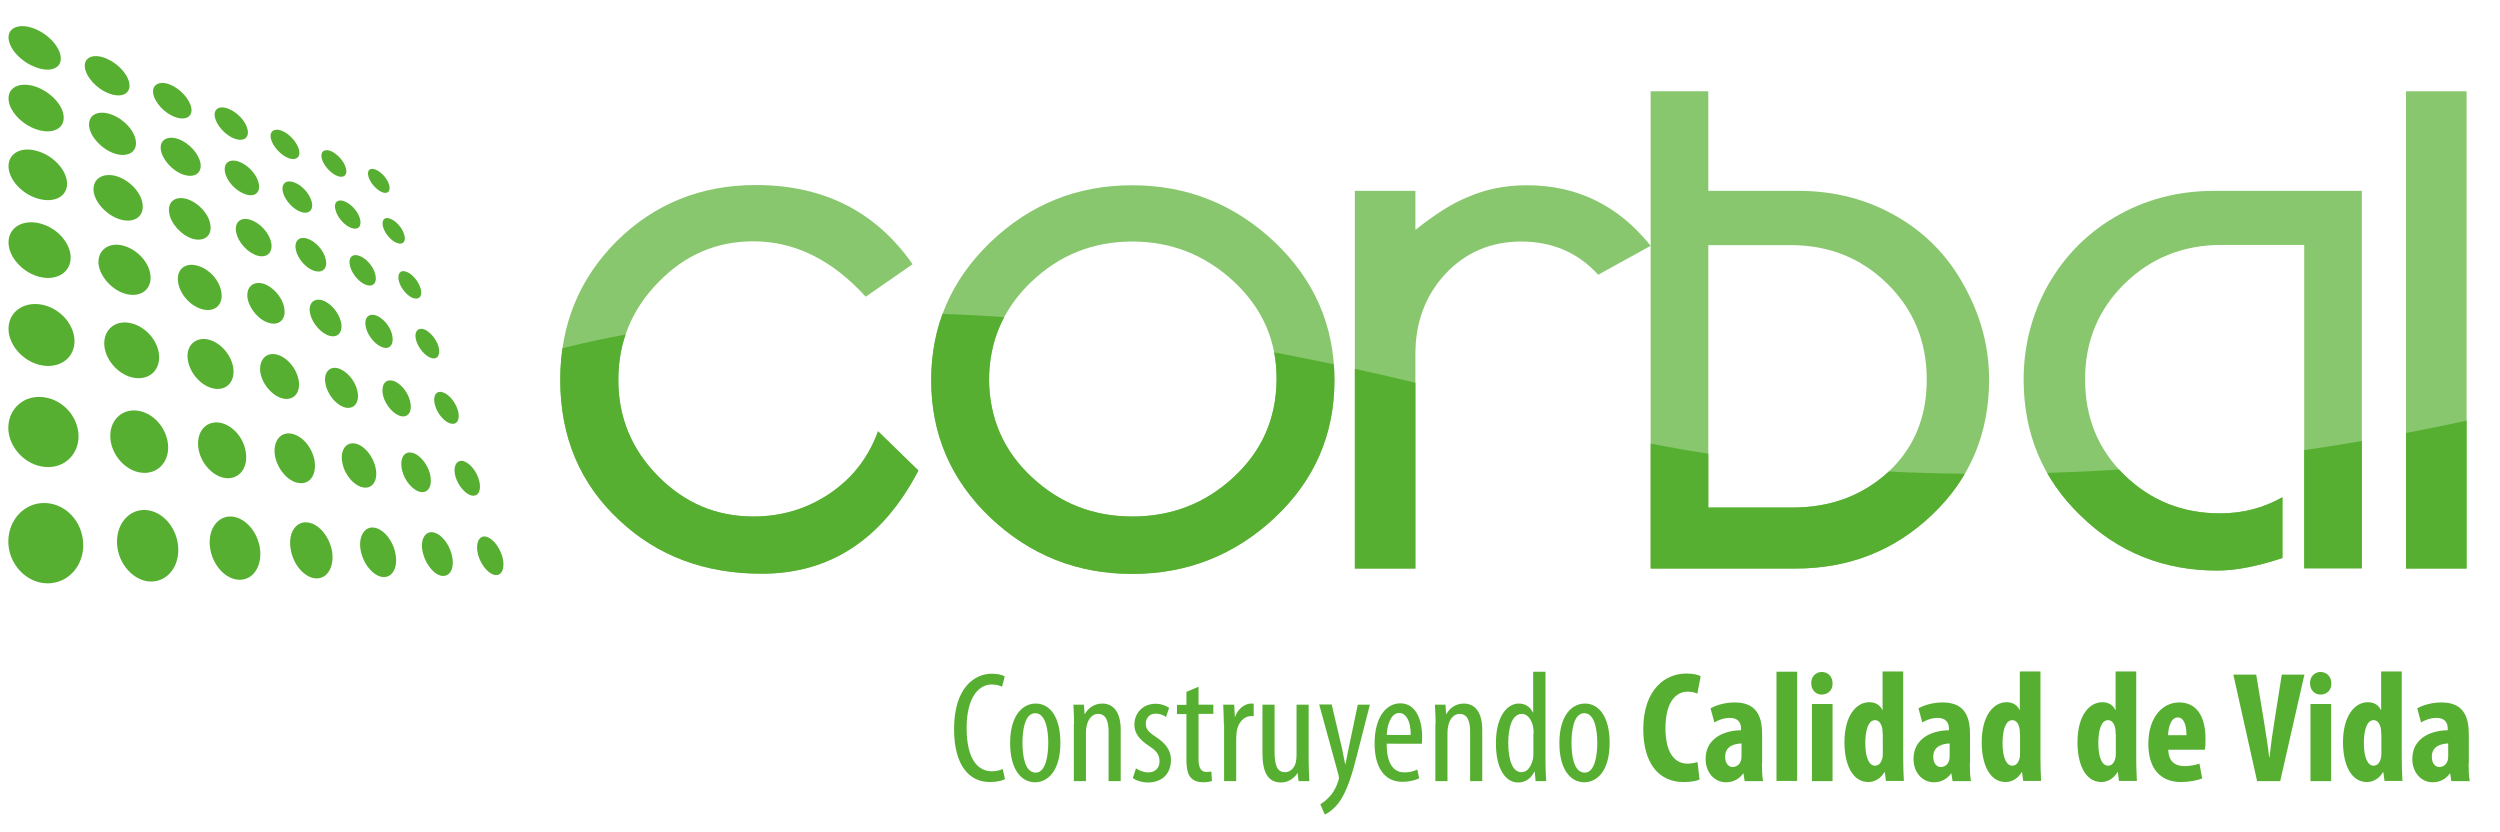 <svg xmlns="http://www.w3.org/2000/svg" xmlns:xlink="http://www.w3.org/1999/xlink" id="Capa_1" x="0px" y="0px" viewBox="0 0 1114.7 370.9" style="enable-background:new 0 0 1114.7 370.9;" xml:space="preserve"> <style type="text/css"> .st0{fill-rule:evenodd;clip-rule:evenodd;fill:#56AF31;} .st1{opacity:0.7;} .st2{fill:#56AF31;} .st3{fill:none;} .st4{clip-path:url(#SVGID_00000173158206386457040370000004459186710964277933_);} </style> <g> <g> <g> <path class="st0" d="M216.1,239.2c3,0.2,6.3,4,7.8,8.7c1.4,4.7,0.2,8.6-2.7,8.5c-3,0-6.6-4.1-8-8.9 C211.9,242.8,213.3,239.1,216.1,239.2L216.1,239.2z"></path> <path class="st0" d="M206.2,205.5c2.7,0.4,6.1,4.1,7.3,8.3c1.3,4.2,0.1,7.5-2.8,7.2c-2.9-0.3-6.3-4.2-7.6-8.4 C201.9,208.2,203.3,205.2,206.2,205.5L206.2,205.5z"></path> <path class="st0" d="M197,174.8c2.8,0.6,5.9,4.1,7.1,8c1.2,3.8-0.1,6.7-2.9,6.1c-2.8-0.5-6.1-4.2-7.2-8.1 C192.8,176.9,194.3,174.2,197,174.8L197,174.8z"></path> <path class="st0" d="M188.7,146.7c2.7,0.8,5.7,4.2,6.8,7.7c1,3.5-0.2,6-3,5.3c-2.7-0.7-5.9-4.3-6.9-7.8 C184.5,148.3,186,146.1,188.7,146.7L188.7,146.7z"></path> <path class="st0" d="M181,121.1c2.6,0.8,5.5,4.1,6.5,7.4c1,3.2-0.3,5.2-3,4.5c-2.6-0.7-5.7-4.2-6.6-7.5 C177,122.2,178.4,120.2,181,121.1L181,121.1z"></path> <path class="st0" d="M173.9,97.5c2.6,0.9,5.4,4,6.3,7c1,3-0.4,4.8-3,3.9c-2.6-0.8-5.5-4.1-6.4-7.2 C170,98.2,171.4,96.5,173.9,97.5L173.9,97.5z"></path> <path class="st0" d="M167.4,75.6c2.6,1,5.3,4,6.1,6.8c0.8,2.8-0.6,4.3-3.1,3.3c-2.5-1-5.3-4.1-6.1-6.9 C163.5,76,164.9,74.6,167.4,75.6L167.4,75.6z"></path> <path class="st0" d="M192.6,237.3c3.5,0.2,7.4,4.5,8.8,9.9c1.4,5.2-0.2,9.6-3.8,9.6c-3.5,0-7.6-4.6-9-10.1 C187.2,241.3,189.1,237.1,192.6,237.3L192.6,237.3z"></path> <path class="st0" d="M183.3,201.8c3.4,0.4,7.1,4.6,8.4,9.4c1.2,4.8-0.3,8.5-3.8,8.2c-3.4-0.3-7.4-4.7-8.6-9.6 C178.1,204.8,179.9,201.3,183.3,201.8L183.3,201.8z"></path> <path class="st0" d="M174.9,169.7c3.3,0.7,6.8,4.7,7.9,9c1.2,4.3-0.5,7.5-3.8,6.9c-3.3-0.6-7.1-4.8-8.2-9.2 C169.8,171.9,171.6,169,174.9,169.7L174.9,169.7z"></path> <path class="st0" d="M167.2,140.5c3.2,0.9,6.6,4.6,7.6,8.6c1,3.9-0.6,6.7-3.8,5.9c-3.2-0.8-6.8-4.8-7.8-8.8 C162.1,142.2,164,139.7,167.2,140.5L167.2,140.5z"></path> <path class="st0" d="M160,114c3.1,1,6.4,4.6,7.3,8.2c1,3.6-0.7,5.9-3.8,4.9c-3.1-0.9-6.5-4.8-7.4-8.4 C155.1,115.1,156.9,113,160,114L160,114z"></path> <path class="st0" d="M153.4,89.7c3.1,1.1,6.2,4.5,7.1,7.8c0.9,3.3-0.7,5.2-3.7,4.2c-3.1-1-6.4-4.7-7.2-8.1 C148.6,90.4,150.5,88.6,153.4,89.7L153.4,89.7z"></path> <path class="st0" d="M147.4,67.3c2.9,1.2,6,4.5,6.8,7.6c0.9,3-0.8,4.7-3.7,3.6c-3-1.1-6.2-4.7-7-7.7 C142.7,67.7,144.5,66.2,147.4,67.3L147.4,67.3z"></path> <path class="st0" d="M166.3,235.2c4.1,0.2,8.6,5.1,9.9,11.1c1.4,6-0.8,11-5,11c-4.3,0-9-5.3-10.3-11.5 C159.6,239.7,162.2,235,166.3,235.2L166.3,235.2z"></path> <path class="st0" d="M158,197.7c4,0.5,8.2,5.3,9.4,10.6c1.3,5.4-0.9,9.5-5,9.1c-4.1-0.4-8.6-5.3-9.7-10.8 C151.5,201.1,154,197.2,158,197.7L158,197.7z"></path> <path class="st0" d="M150.3,164.1c3.9,0.9,7.9,5.2,9,10c1.2,4.8-1,8.3-4.9,7.7c-4-0.7-8.2-5.4-9.2-10.4 C144.1,166.6,146.5,163.4,150.3,164.1L150.3,164.1z"></path> <path class="st0" d="M143.4,133.8c3.7,1,7.5,5.2,8.6,9.6c1.1,4.3-1.1,7.3-4.8,6.4c-3.8-0.9-7.9-5.4-8.9-9.9 C137.3,135.5,139.7,132.9,143.4,133.8L143.4,133.8z"></path> <path class="st0" d="M137,106.4c3.6,1.1,7.3,5.1,8.2,9.1c1,3.9-1.1,6.4-4.9,5.3c-3.7-1-7.5-5.3-8.4-9.4 C131.1,107.5,133.4,105.2,137,106.4L137,106.4z"></path> <path class="st0" d="M131.1,81.3c3.5,1.2,7,5.1,7.9,8.7c0.9,3.6-1.3,5.7-4.8,4.5c-3.6-1.2-7.3-5.4-8.1-9 C125.3,81.9,127.6,80,131.1,81.3L131.1,81.3z"></path> <path class="st0" d="M125.7,58.3c3.4,1.4,6.7,5.1,7.6,8.4c0.9,3.3-1.3,5.1-4.7,3.8c-3.4-1.3-7-5.3-7.8-8.6 C120,58.5,122.3,57,125.7,58.3L125.7,58.3z"></path> <path class="st0" d="M136.7,232.9c5.1,0.3,9.9,5.8,11.3,12.6c1.2,6.7-1.7,12.4-6.8,12.4c-5.2,0-10.5-6-11.6-13.1 C128.4,237.9,131.7,232.6,136.7,232.9L136.7,232.9z"></path> <path class="st0" d="M129.5,193.3c4.9,0.6,9.5,5.8,10.7,11.8c1.1,6-1.6,10.8-6.6,10.3c-5-0.4-9.9-6.1-11-12.2 C121.6,197,124.8,192.7,129.5,193.3L129.5,193.3z"></path> <path class="st0" d="M123,158c4.6,0.9,9.1,5.9,10.1,11.3c1.1,5.3-1.7,9.2-6.5,8.5c-4.8-0.9-9.5-6.1-10.5-11.6 C115.3,160.7,118.4,157.1,123,158L123,158z"></path> <path class="st0" d="M117.1,126.4c4.4,1.2,8.7,5.9,9.6,10.7c1,4.8-1.8,8.1-6.3,7c-4.6-1-9.1-6.1-10-11 C109.6,128.2,112.7,125.3,117.1,126.4L117.1,126.4z"></path> <path class="st0" d="M111.6,98c4.3,1.3,8.4,5.8,9.3,10.1c0.9,4.4-1.8,7.1-6.1,5.9c-4.4-1.3-8.7-6-9.5-10.5 C104.4,99.1,107.4,96.6,111.6,98L111.6,98z"></path> <path class="st0" d="M106.6,72.1c4.1,1.5,8,5.8,8.8,9.8c0.8,3.9-1.8,6.2-6,4.7c-4.3-1.4-8.4-5.9-9.1-10 C99.6,72.6,102.4,70.6,106.6,72.1L106.6,72.1z"></path> <path class="st0" d="M101.9,48.5c4,1.6,7.8,5.7,8.5,9.3c0.8,3.7-1.8,5.5-5.9,4c-4-1.5-8-5.9-8.7-9.6 C95.1,48.5,97.9,46.9,101.9,48.5L101.9,48.5z"></path> <path class="st0" d="M103.2,230.3c6,0.4,11.6,6.6,12.7,14.2c1.1,7.6-2.8,14.1-9.1,14c-6.3,0-12.3-6.8-13.2-14.7 C92.7,235.9,97.1,230,103.2,230.3L103.2,230.3z"></path> <path class="st0" d="M97.6,188.4c5.8,0.8,11.1,6.6,12,13.3c1.1,6.7-2.8,12-8.7,11.5c-5.9-0.5-11.7-6.8-12.5-13.8 C87.6,192.5,91.8,187.7,97.6,188.4L97.6,188.4z"></path> <path class="st0" d="M92.5,151.3c5.5,1.1,10.5,6.6,11.5,12.6c0.9,6-2.7,10.3-8.4,9.4c-5.7-0.9-11.1-6.9-11.9-13.1 C82.9,154.2,87,150.3,92.5,151.3L92.5,151.3z"></path> <path class="st0" d="M87.8,118.4c5.3,1.3,10.1,6.5,10.9,11.9c0.9,5.4-2.7,8.9-8.1,7.7c-5.4-1.2-10.6-6.8-11.2-12.4 C78.6,120.2,82.5,117,87.8,118.4L87.8,118.4z"></path> <path class="st0" d="M83.5,88.8c5,1.6,9.6,6.6,10.3,11.4c0.8,4.8-2.6,7.7-7.8,6.3C80.9,105,76,99.6,75.4,94.7 C74.7,89.7,78.5,87.2,83.5,88.8L83.5,88.8z"></path> <path class="st0" d="M79.5,62c4.8,1.7,9.1,6.5,9.9,10.8c0.7,4.3-2.6,6.7-7.5,5.1c-5-1.6-9.6-6.8-10.2-11.2 C71.1,62.4,74.7,60.3,79.5,62L79.5,62z"></path> <path class="st0" d="M75.8,37.7c4.6,1.9,8.8,6.5,9.5,10.4c0.7,3.9-2.5,5.8-7.2,4.1c-4.8-1.7-9.2-6.6-9.8-10.6 C67.7,37.6,71.3,35.9,75.8,37.7L75.8,37.7z"></path> <path class="st0" d="M64.9,227.4c7.3,0.4,13.7,7.4,14.5,16c0.9,8.6-4.4,15.9-12,15.9c-7.6,0-14.7-7.7-15.2-16.7 C51.7,233.7,57.5,227,64.9,227.4L64.9,227.4z"></path> <path class="st0" d="M61.2,183.1c6.9,0.8,12.9,7.4,13.7,14.9c0.8,7.5-4.2,13.4-11.4,12.8c-7.2-0.5-13.8-7.7-14.3-15.5 C48.7,187.5,54.3,182.2,61.2,183.1L61.2,183.1z"></path> <path class="st0" d="M57.9,144c6.6,1.3,12.3,7.4,13,14.1c0.7,6.6-4,11.4-10.9,10.4c-6.8-1-13-7.7-13.5-14.6 C46.1,147,51.3,142.7,57.9,144L57.9,144z"></path> <path class="st0" d="M54.8,109.5c6.3,1.6,11.7,7.4,12.3,13.3c0.6,5.9-3.9,9.8-10.4,8.4c-6.4-1.4-12.3-7.8-12.8-13.8 C43.6,111.3,48.7,107.9,54.8,109.5L54.8,109.5z"></path> <path class="st0" d="M52.1,78.6c5.9,1.9,11,7.4,11.5,12.6c0.6,5.3-3.7,8.4-9.8,6.7c-6.1-1.7-11.7-7.7-12.1-13 C41.4,79.5,46.1,76.8,52.1,78.6L52.1,78.6z"></path> <path class="st0" d="M49.5,51c5.7,2,10.6,7.3,11.1,12.1c0.5,4.7-3.6,7.2-9.4,5.4c-5.8-1.9-11.1-7.6-11.5-12.5 C39.4,51.1,43.8,49,49.5,51L49.5,51z"></path> <path class="st0" d="M47.2,26c5.4,2.2,10,7.2,10.5,11.5c0.5,4.3-3.5,6.3-9,4.2c-5.6-2-10.5-7.5-10.9-11.9 C37.5,25.4,41.8,23.8,47.2,26L47.2,26z"></path> <path class="st0" d="M20.5,224.3c9,0.5,16.2,8.3,16.6,18c0.4,9.7-6.5,17.8-15.9,17.8c-9.4,0-17.5-8.6-17.5-18.7 C3.8,231.2,11.5,223.8,20.5,224.3L20.5,224.3z"></path> <path class="st0" d="M19.4,177.1c8.4,1,15.2,8.3,15.6,16.8c0.4,8.3-6.1,15.1-14.9,14.3c-8.8-0.7-16.4-8.8-16.4-17.5 C3.8,181.9,11,176,19.4,177.1L19.4,177.1z"></path> <path class="st0" d="M18.5,135.8c8,1.5,14.3,8.4,14.7,15.7c0.4,7.4-5.7,12.7-14,11.5c-8.3-1.2-15.4-8.8-15.4-16.4 C3.8,139,10.6,134.4,18.5,135.8L18.5,135.8z"></path> <path class="st0" d="M17.7,99.6c7.4,1.8,13.5,8.3,13.8,14.8c0.3,6.5-5.5,10.8-13.2,9.2c-7.8-1.6-14.5-8.8-14.5-15.5 C3.8,101.4,10.2,97.7,17.7,99.6L17.7,99.6z"></path> <path class="st0" d="M16.8,67.4c7.1,2.1,12.8,8.4,13.1,14.1c0.3,5.8-5.2,9.1-12.5,7.2C10,86.8,3.8,80.1,3.8,74.1 C3.8,68.1,9.8,65.2,16.8,67.4L16.8,67.4z"></path> <path class="st0" d="M16.1,38.7c6.6,2.4,12.1,8.3,12.3,13.4c0.3,5.2-4.9,7.9-11.8,5.7c-7-2.2-12.8-8.6-12.8-13.9 C3.8,38.5,9.4,36.4,16.1,38.7L16.1,38.7z"></path> <path class="st0" d="M15.4,12.8c6.3,2.5,11.4,8.2,11.7,12.9c0.3,4.7-4.6,6.8-11.1,4.3C9.3,27.6,3.8,21.5,3.8,16.7 C3.8,12,9.1,10.3,15.4,12.8L15.4,12.8z"></path> <g class="st1"> <path class="st2" d="M369.9,220.1c-10.1,6.8-21.5,10.2-34,10.2c-16.4,0-30.5-5.9-42.4-17.9c-11.8-11.9-17.8-26.2-17.8-43 c0-16.8,5.9-31.3,17.8-43.5c11.8-12.2,25.9-18.3,42.4-18.3c18.4,0,35.1,8.2,50.1,24.7l20.9-14.5c-16.4-23.5-39.7-35.3-69.9-35.3 c-24.5,0-45.2,8.4-62,25c-16.7,16.7-25.2,37.3-25.2,61.8c0,25.5,8.8,46.4,26.5,62.8c16.9,15.8,38,23.7,63.3,23.7 c30.5,0,53.9-15.3,69.9-46l-18-17.5C387.2,204.1,380,213.3,369.9,220.1z"></path> <path class="st2" d="M504.8,82.6c-24.4,0-45.4,8.4-63.1,25.3c-17.6,16.9-26.5,37.4-26.5,61.6c0,24.2,8.9,44.7,26.5,61.4 c17.6,16.6,38.6,25,63.1,25c24.5,0,45.7-8.4,63.5-25c17.8-16.7,26.7-37.1,26.7-61.4c0-24.2-8.9-44.7-26.7-61.6 C550.5,91.1,529.3,82.6,504.8,82.6z M550,212.8c-12.6,11.7-27.7,17.5-45.1,17.5c-17.4,0-32.2-5.8-44.8-17.5 c-12.5-11.6-18.9-26.1-19.1-43.3c0-17.2,6.3-31.8,18.8-43.8c12.6-12,27.5-18,45.1-18c17.4,0,32.6,6,45.4,18 c12.8,12,19.1,26.6,18.9,43.8C569,186.8,562.6,201.2,550,212.8z"></path> <path class="st2" d="M680.8,82.6c-9.8,0-18.6,1.8-26.6,5.4c-6.6,2.6-14.3,7.5-23.1,14.5V85.1h-27v168.4h27v-95.7 c0-14.2,4.5-26.1,13.4-35.7c8.9-9.5,20.2-14.4,33.8-14.4c13.8,0,25.3,4.9,34.3,14.8l23.4-12.9C721.6,91.6,703.2,82.6,680.8,82.6 z"></path> <path class="st2" d="M846.4,96.9C833,89,818.2,85.1,801.9,85.1h-40.2V40.7H736v68.9v143.9h64.6c23.8,0,44.2-8,61-24.1 c16.8-16,25.3-36.1,25.3-60.1c0-13.6-3.2-26.6-9.6-39C870.1,115.9,859.8,104.8,846.4,96.9z M841.9,210.5 c-11.5,10.5-25.7,15.8-42.6,15.8h-37.6v-117h36.8c16.9,0,31.3,5.7,43,17.2c11.7,11.5,17.6,25.7,17.6,42.8 C859.1,186.1,853.4,199.8,841.9,210.5z"></path> <path class="st2" d="M942.8,96.9c-13.4,7.9-23.9,19-31.3,33.3c-6.2,12.4-9.2,25.4-9.2,39c0,24,8.4,44.3,25.3,60.6 c16.8,16.5,37.2,24.6,61,24.6c8.3,0,18-1.9,29.1-5.6v-27.1c-8.5,4.8-17.7,7.2-27.8,7.2c-16.8,0-31-5.7-42.7-17.1 c-11.7-11.4-17.5-25.6-17.5-42.6c0-17,5.9-31.3,17.7-42.8c11.8-11.5,26.2-17.2,43.2-17.2h36.8v144.2h25.7V85.1h-65.9 C971,85.1,956.2,89,942.8,96.9z"></path> <rect x="1072.8" y="40.7" class="st2" width="27" height="212.8"></rect> </g> <path class="st3" d="M164.4,190.3c0,0,152-114.3,539.3-0.2c0,0,214.1,67.1,522.1-37.6c364.4-123.9-13.2-158.2-13.2-158.2 L288.6-16.4L107.6,66.8L164.4,190.3z"></path> <g> <defs> <path id="SVGID_1_" d="M164.4,190.3c0,0,152-114.3,539.3-0.2c0,0,214.1,67.1,522.1-37.6c364.4-123.9-66.2,201.9-66.2,201.9 l-923.9-10.7L107.6,66.8L164.4,190.3z"></path> </defs> <clipPath id="SVGID_00000165217923688309860190000015265170498867955885_"> <use xlink:href="#SVGID_1_" style="overflow:visible;"></use> </clipPath> <g style="clip-path:url(#SVGID_00000165217923688309860190000015265170498867955885_);"> <path class="st2" d="M369.9,220.1c-10.1,6.8-21.5,10.2-34,10.2c-16.4,0-30.5-5.9-42.4-17.9c-11.8-11.9-17.8-26.2-17.8-43 c0-16.8,5.9-31.3,17.8-43.5c11.8-12.2,25.9-18.3,42.4-18.3c18.4,0,35.1,8.2,50.1,24.7l20.9-14.5 c-16.4-23.5-39.7-35.3-69.9-35.3c-24.5,0-45.2,8.4-62,25c-16.7,16.7-25.2,37.3-25.2,61.8c0,25.5,8.8,46.4,26.5,62.8 c16.9,15.8,38,23.7,63.3,23.7c30.5,0,53.9-15.3,69.9-46l-18-17.5C387.2,204.1,380,213.3,369.9,220.1z"></path> <path class="st2" d="M504.8,82.6c-24.4,0-45.4,8.4-63.1,25.3c-17.6,16.9-26.5,37.4-26.5,61.6c0,24.2,8.9,44.7,26.5,61.4 c17.6,16.6,38.6,25,63.1,25c24.5,0,45.7-8.4,63.5-25c17.8-16.7,26.7-37.1,26.7-61.4c0-24.2-8.9-44.7-26.7-61.6 C550.5,91.1,529.3,82.6,504.8,82.6z M550,212.8c-12.6,11.7-27.7,17.5-45.1,17.5c-17.4,0-32.2-5.8-44.8-17.5 c-12.5-11.6-18.9-26.1-19.1-43.3c0-17.2,6.3-31.8,18.8-43.8c12.6-12,27.5-18,45.1-18c17.4,0,32.6,6,45.4,18 c12.8,12,19.1,26.6,18.9,43.8C569,186.8,562.6,201.2,550,212.8z"></path> <path class="st2" d="M680.8,82.6c-9.8,0-18.6,1.8-26.6,5.4c-6.6,2.6-14.3,7.5-23.1,14.5V85.1h-27v168.4h27v-95.7 c0-14.2,4.5-26.1,13.4-35.7c8.9-9.5,20.2-14.4,33.8-14.4c13.8,0,25.3,4.9,34.3,14.8l23.4-12.9 C721.6,91.6,703.2,82.6,680.8,82.6z"></path> <path class="st2" d="M846.4,96.9C833,89,818.2,85.1,801.9,85.1h-40.2V40.7H736v68.9v143.9h64.6c23.8,0,44.2-8,61-24.1 c16.8-16,25.3-36.1,25.3-60.1c0-13.6-3.2-26.6-9.6-39C870.1,115.9,859.8,104.8,846.4,96.9z M841.9,210.5 c-11.5,10.5-25.7,15.8-42.6,15.8h-37.6v-117h36.8c16.9,0,31.3,5.7,43,17.2c11.7,11.5,17.6,25.7,17.6,42.8 C859.1,186.1,853.4,199.8,841.9,210.5z"></path> <path class="st2" d="M942.8,96.9c-13.4,7.9-23.9,19-31.3,33.3c-6.2,12.4-9.2,25.4-9.2,39c0,24,8.4,44.3,25.3,60.6 c16.8,16.5,37.2,24.6,61,24.6c8.3,0,18-1.9,29.1-5.6v-27.1c-8.5,4.8-17.7,7.2-27.8,7.2c-16.8,0-31-5.7-42.7-17.1 c-11.7-11.4-17.5-25.6-17.5-42.6c0-17,5.9-31.3,17.7-42.8c11.8-11.5,26.2-17.2,43.2-17.2h36.8v144.2h25.7V85.1h-65.9 C971,85.1,956.2,89,942.8,96.9z"></path> <rect x="1072.8" y="40.7" class="st2" width="27" height="212.8"></rect> </g> </g> </g> </g> <g> <g> <path class="st2" d="M448.1,347.4c-1.5,0.8-3.9,1.3-6.8,1.3c-9.2,0-15.9-7.5-15.9-23.6c0-18.7,9.3-24.7,16.8-24.7 c2.8,0,4.9,0.6,5.8,1.2l-1.2,4.6c-1.1-0.5-2.3-1-4.7-1c-5.1,0-11.1,4.9-11.1,19.4c0,14.5,5.4,19.3,11.2,19.3c2,0,3.8-0.5,4.9-1 L448.1,347.4z"></path> <path class="st2" d="M472.8,331.2c0,13.2-6.1,17.6-11.3,17.6c-6.1,0-11.1-5.6-11.1-17.5c0-12.4,5.6-17.6,11.4-17.6 C468,313.7,472.8,319.4,472.8,331.2z M455.9,331.2c0,5.6,1,13.3,5.9,13.3c4.6,0,5.6-8,5.6-13.3c0-5.2-1-13.2-5.8-13.2 C456.8,318,455.9,326,455.9,331.2z"></path> <path class="st2" d="M478.9,323c0-4-0.2-6.1-0.3-8.8h4.7l0.3,4.2h0.1c1.5-2.7,4.2-4.7,7.8-4.7c4.7,0,8.2,3.5,8.2,11.7v22.9h-5.4 v-21.9c0-4.1-0.8-8.1-4.7-8.1c-2.3,0-4.4,1.9-5.1,5.5c-0.2,0.8-0.3,1.9-0.3,3.1v21.4h-5.4V323z"></path> <path class="st2" d="M506.5,342.6c1.2,0.8,3.3,1.8,5.5,1.8c3,0,5-1.9,5-4.9c0-2.6-0.9-4.4-4.4-6.7c-4.4-2.8-6.8-5.8-6.8-9.6 c0-5.6,4.1-9.4,9.4-9.4c2.7,0,4.6,0.9,6.1,1.8l-1.4,4.1c-1.3-0.9-2.7-1.5-4.6-1.5c-2.9,0-4.4,2.1-4.4,4.4c0,2.3,0.8,3.5,4.2,5.8 c3.9,2.5,7,5.6,7,10.4c0,6.8-4.6,10.1-10.3,10.1c-2.5,0-5.2-0.8-6.7-2L506.5,342.6z"></path> <path class="st2" d="M534.4,306.2v8h6.6v4.1h-6.6v20.3c0,4.4,1.6,5.6,3.5,5.6c0.9,0,1.6-0.1,2.2-0.2l0.3,4.2 c-1,0.4-2.3,0.6-4,0.6c-2.2,0-4.1-0.6-5.4-2c-1.4-1.5-2-3.9-2-8.6v-19.8h-4.2v-4.1h4.2v-5.8L534.4,306.2z"></path> <path class="st2" d="M545.7,323c0-2.9-0.2-6.3-0.3-8.8h4.9l0.3,5.4h0.1c1.1-3.2,4-5.9,7.2-5.9c0.4,0,0.8,0,1.1,0.1v5.5 c-0.4,0-0.7,0-1.1,0c-3.5,0-6,3.2-6.5,7c-0.1,0.9-0.2,2-0.2,3.1v18.9h-5.4V323z"></path> <path class="st2" d="M583.5,339c0,3.7,0.2,6.8,0.3,9.3H579l-0.4-3.6h-0.1c-1,1.7-3.6,4.2-7.3,4.2c-5.9,0-8.3-4.6-8.3-13.1v-21.6 h5.4V335c0,5.4,0.8,9.3,4.6,9.3c3.2,0,4.6-3,4.9-4.5c0.2-0.9,0.3-2,0.3-3.1v-22.5h5.4V339z"></path> <path class="st2" d="M593.8,314.2l4.6,19.6c0.6,2.7,0.9,4.9,1.4,7h0.1c0.4-2,0.9-4.5,1.4-7l4.1-19.6h5.4l-5.6,21.9 c-2.1,8.5-4.5,16.8-8.4,22c-2.4,3-4.9,4.6-6.1,5.1l-2-4.6c1.6-0.9,3.3-2.4,4.9-4.3c1.4-1.8,2.5-4.1,3-5.8 c0.3-0.8,0.4-1.2,0.4-1.7c0-0.4-0.1-0.8-0.2-1.3l-8.6-31.4H593.8z"></path> <path class="st2" d="M618.3,331.7c0,10.5,4.2,12.7,8,12.7c2.4,0,4.3-0.6,5.6-1.3l0.9,3.9c-1.9,1-4.8,1.6-7.5,1.6 c-8.2,0-12.4-6.7-12.4-17.1c0-11,4.7-17.9,11.5-17.9c6.9,0,9.7,7.3,9.7,14.9c0,1.3-0.1,2.3-0.1,3.1H618.3z M629,327.7 c0.1-6.8-2.5-9.8-5.1-9.8c-3.6,0-5.4,5.1-5.6,9.8H629z"></path> <path class="st2" d="M640.1,323c0-4-0.2-6.1-0.3-8.8h4.7l0.3,4.2h0.1c1.5-2.7,4.2-4.7,7.8-4.7c4.7,0,8.2,3.5,8.2,11.7v22.9h-5.4 v-21.9c0-4.1-0.8-8.1-4.7-8.1c-2.3,0-4.4,1.9-5.1,5.5c-0.2,0.8-0.3,1.9-0.3,3.1v21.4h-5.4V323z"></path> <path class="st2" d="M689.1,299.5v40.6c0,2.3,0.2,6.2,0.3,8.2h-4.7l-0.4-4.2h-0.2c-1.1,2.4-3.5,4.8-7.2,4.8 c-5.7,0-9.9-6.2-9.9-17.5c0-12,5-17.7,10.2-17.7c2.5,0,4.9,1.1,6.3,4h0.1v-18.2H689.1z M683.8,327.2c0-0.7,0-1.6-0.1-2.3 c-0.4-3.6-2.5-6.6-5.1-6.6c-4.5,0-6.1,6.3-6.1,13c0,7.2,1.8,13,5.8,13c1.7,0,4-0.9,5.2-5.8c0.1-0.6,0.2-1.4,0.2-2.3V327.2z"></path> <path class="st2" d="M717.7,331.2c0,13.2-6.1,17.6-11.3,17.6c-6.1,0-11.1-5.6-11.1-17.5c0-12.4,5.6-17.6,11.4-17.6 C712.8,313.7,717.7,319.4,717.7,331.2z M700.7,331.2c0,5.6,1,13.3,5.9,13.3c4.6,0,5.6-8,5.6-13.3c0-5.2-1-13.2-5.8-13.2 C701.6,318,700.7,326,700.7,331.2z"></path> <path class="st2" d="M757.8,347.6c-1.3,0.6-3.9,1.1-7.1,1.1c-12.2,0-18-9.9-18-23.5c0-17.9,9.9-24.9,19.2-24.9 c3.2,0,5.5,0.6,6.4,1.3l-1.5,7.7c-1.1-0.5-2.3-0.9-4.3-0.9c-5.2,0-9.9,4.5-9.9,16.3c0,11.3,4.3,15.8,9.9,15.8 c1.5,0,3.3-0.4,4.4-0.7L757.8,347.6z"></path> <path class="st2" d="M785.6,340.4c0,2.7,0.1,5.6,0.5,7.9h-8.2l-0.5-3.4h-0.2c-1.8,2.6-4.6,3.9-7.6,3.9c-5.2,0-9.1-4.4-9.1-10.4 c0-9.1,8-12.7,15.8-12.8v-0.8c0-2.7-1.5-4.7-4.9-4.7c-2.7,0-4.9,0.8-7,2l-1.7-6.3c2-1.1,5.9-2.6,10.8-2.6 c10.5,0,12.2,7.3,12.2,14.4V340.4z M776.5,331.5c-3,0.1-7.3,1.1-7.3,5.9c0,3.4,1.9,4.6,3.3,4.6c1.5,0,3.2-0.9,3.8-3 c0.1-0.5,0.2-1,0.2-1.6V331.5z"></path> <path class="st2" d="M792.1,299.5h9.2v48.7h-9.2V299.5z"></path> <path class="st2" d="M817.1,304.7c0.1,3-2,5-4.9,5c-2.5,0-4.6-2-4.6-5c-0.1-3.1,2.2-5.1,4.7-5.1 C815.1,299.7,817.1,301.6,817.1,304.7z M807.9,348.3v-34.4h9.2v34.4H807.9z"></path> <path class="st2" d="M848.6,299.5v38.5c0,3.2,0.1,7,0.3,10.2h-8l-0.5-3.9h-0.2c-1.3,2.4-4,4.4-7.1,4.4c-7.3,0-10.7-8.1-10.7-17.7 c0-12,5.3-17.9,11.1-17.9c3,0,4.9,1.5,5.8,3.5h0.1v-17.2H848.6z M839.4,327.1c0-0.6,0-1.4-0.1-2c-0.3-2.1-1.4-4-3.2-4 c-3.2,0-4.4,4.7-4.4,10.3c0,6.6,1.8,10,4.3,10c1.2,0,2.5-0.6,3.2-3c0.2-0.5,0.3-1.3,0.3-2.2V327.1z"></path> <path class="st2" d="M878.3,340.4c0,2.7,0.1,5.6,0.5,7.9h-8.2l-0.5-3.4h-0.2c-1.8,2.6-4.6,3.9-7.6,3.9c-5.2,0-9.1-4.4-9.1-10.4 c0-9.1,8-12.7,15.8-12.8v-0.8c0-2.7-1.6-4.7-4.9-4.7c-2.7,0-4.9,0.8-7,2l-1.7-6.3c2-1.1,5.9-2.6,10.8-2.6 c10.5,0,12.2,7.3,12.2,14.4V340.4z M869.3,331.5c-3,0.1-7.3,1.1-7.3,5.9c0,3.4,1.9,4.6,3.3,4.6c1.6,0,3.2-0.9,3.8-3 c0.1-0.5,0.2-1,0.2-1.6V331.5z"></path> <path class="st2" d="M909.8,299.5v38.5c0,3.2,0.1,7,0.3,10.2h-8l-0.5-3.9h-0.2c-1.3,2.4-4,4.4-7.1,4.4c-7.3,0-10.7-8.1-10.7-17.7 c0-12,5.3-17.9,11.1-17.9c3,0,4.9,1.5,5.8,3.5h0.1v-17.2H909.8z M900.6,327.1c0-0.6,0-1.4-0.1-2c-0.3-2.1-1.4-4-3.2-4 c-3.2,0-4.4,4.7-4.4,10.3c0,6.6,1.8,10,4.3,10c1.2,0,2.5-0.6,3.2-3c0.2-0.5,0.3-1.3,0.3-2.2V327.1z"></path> <path class="st2" d="M952.5,299.5v38.5c0,3.2,0.1,7,0.3,10.2h-8l-0.5-3.9h-0.2c-1.3,2.4-4,4.4-7.1,4.4c-7.3,0-10.7-8.1-10.7-17.7 c0-12,5.3-17.9,11.1-17.9c3,0,4.9,1.5,5.8,3.5h0.1v-17.2H952.5z M943.3,327.1c0-0.6,0-1.4-0.1-2c-0.3-2.1-1.4-4-3.2-4 c-3.2,0-4.4,4.7-4.4,10.3c0,6.6,1.8,10,4.3,10c1.2,0,2.5-0.6,3.2-3c0.2-0.5,0.3-1.3,0.3-2.2V327.1z"></path> <path class="st2" d="M966.8,334.3c0.1,5.4,3.2,7.3,7.3,7.3c2.6,0,4.9-0.6,6.6-1.1l1.2,6.6c-2.3,0.9-5.9,1.6-9.4,1.6 c-9.4,0-14.6-6.2-14.6-17c0-11.6,6.1-18.5,13.8-18.5c7.4,0,11.7,5.8,11.7,16.3c0,2.5-0.1,3.8-0.3,4.8H966.8z M974.9,327.8 c0-4.4-1.1-7.9-3.9-7.9c-3,0-4.2,4.4-4.3,7.9H974.9z"></path> <path class="st2" d="M1006.4,348.3l-10.6-47.5h10.2l3.4,20.5c0.8,5.1,1.8,10.9,2.4,16.5h0.1c0.6-5.6,1.4-11.3,2.3-16.7l3.2-20.3 h10.1l-10.8,47.5H1006.4z"></path> <path class="st2" d="M1039.5,304.7c0.1,3-2,5-4.9,5c-2.5,0-4.6-2-4.6-5c-0.1-3.1,2.2-5.1,4.7-5.1 C1037.4,299.7,1039.5,301.6,1039.5,304.7z M1030.2,348.3v-34.4h9.2v34.4H1030.2z"></path> <path class="st2" d="M1070.9,299.5v38.5c0,3.2,0.1,7,0.3,10.2h-8l-0.5-3.9h-0.2c-1.3,2.4-4,4.4-7.1,4.4 c-7.3,0-10.7-8.1-10.7-17.7c0-12,5.3-17.9,11.1-17.9c3,0,4.9,1.5,5.8,3.5h0.1v-17.2H1070.9z M1061.7,327.1c0-0.6,0-1.4-0.1-2 c-0.3-2.1-1.4-4-3.2-4c-3.2,0-4.4,4.7-4.4,10.3c0,6.6,1.8,10,4.3,10c1.2,0,2.5-0.6,3.2-3c0.2-0.5,0.3-1.3,0.3-2.2V327.1z"></path> <path class="st2" d="M1100.7,340.4c0,2.7,0.1,5.6,0.5,7.9h-8.2l-0.5-3.4h-0.2c-1.8,2.6-4.6,3.9-7.6,3.9c-5.2,0-9.1-4.4-9.1-10.4 c0-9.1,8-12.7,15.8-12.8v-0.8c0-2.7-1.5-4.7-4.9-4.7c-2.8,0-4.9,0.8-7,2l-1.7-6.3c2-1.1,5.9-2.6,10.8-2.6 c10.5,0,12.2,7.3,12.2,14.4V340.4z M1091.6,331.5c-3,0.1-7.3,1.1-7.3,5.9c0,3.4,1.9,4.6,3.3,4.6c1.5,0,3.2-0.9,3.8-3 c0.1-0.5,0.2-1,0.2-1.6V331.5z"></path> </g> </g> </g> </svg>